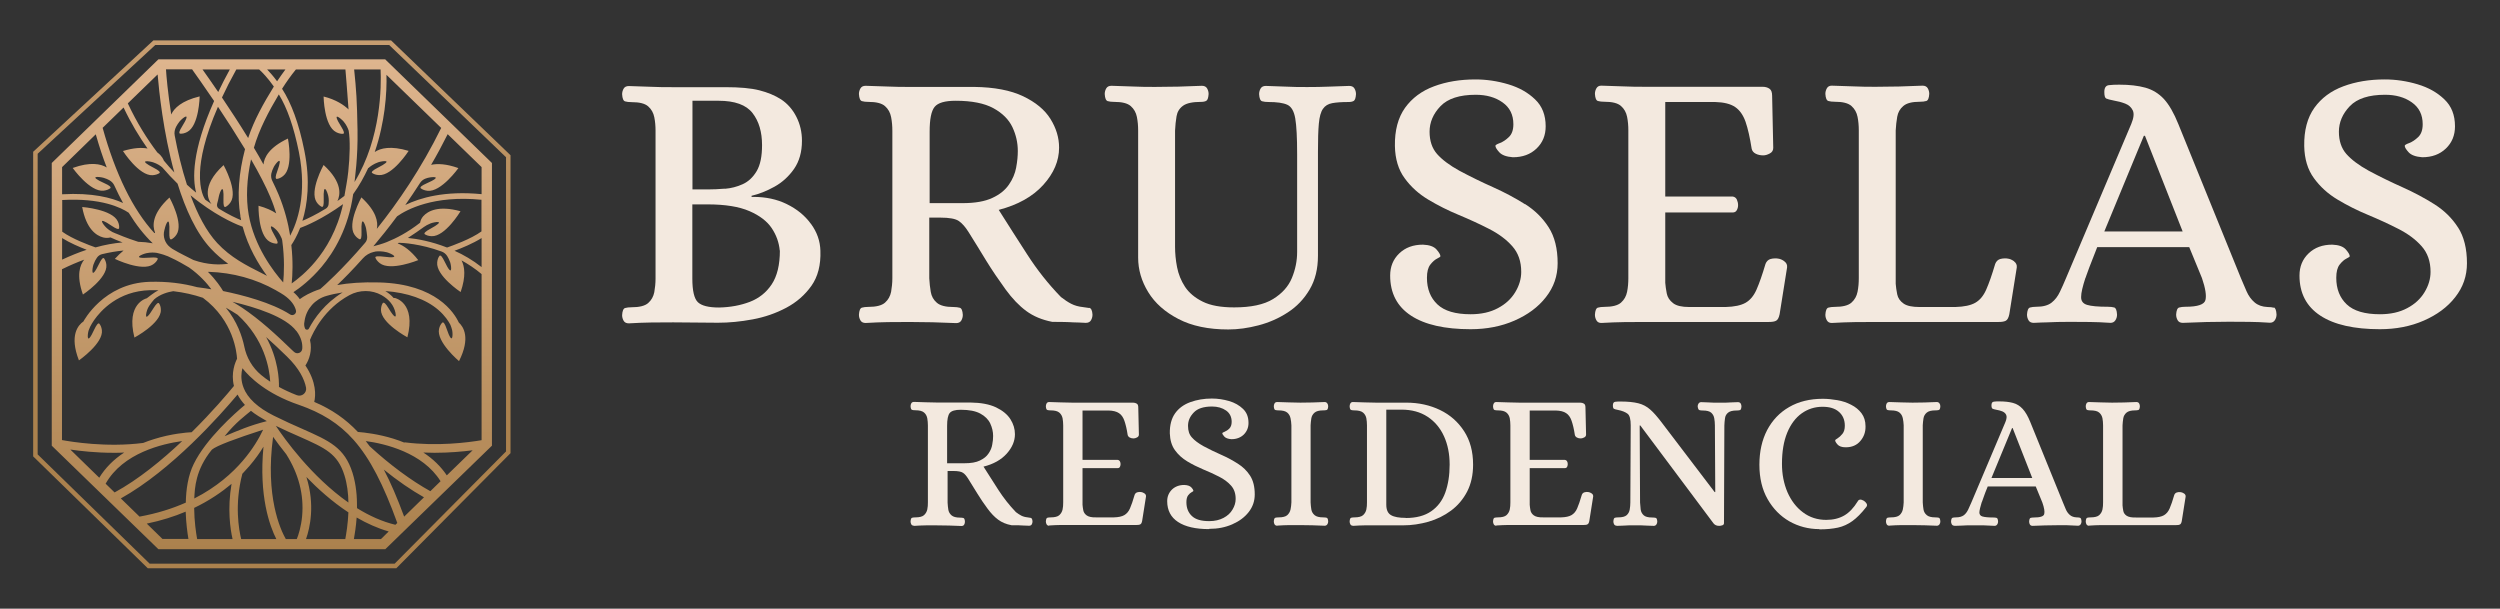 <svg viewBox="0 0 200.48 48.81" xmlns:xlink="http://www.w3.org/1999/xlink" xmlns="http://www.w3.org/2000/svg" data-name="Capa 1" id="Capa_1">
  <rect x="0" y="0" width="200.48" height="48.81" fill="#333333" stroke="none"/>
  <defs>
    <style>
      .cls-1 {
        fill: #f3e9df;
      }

      .cls-2 {
        fill: url(#Degradado_sin_nombre_21);
      }

      .cls-3 {
        fill: url(#Degradado_sin_nombre_3);
      }
    </style>
    <linearGradient gradientUnits="userSpaceOnUse" y2="-13.89" x2="21.8" y1="24.4" x1="21.8" data-name="Degradado sin nombre 3" id="Degradado_sin_nombre_3">
      <stop stop-color="#ab814d" offset="0"></stop>
      <stop stop-color="#deb58e" offset="1"></stop>
    </linearGradient>
    <linearGradient gradientUnits="userSpaceOnUse" y2="4.76" x2="21.8" y1="44.05" x1="21.8" data-name="Degradado sin nombre 21" id="Degradado_sin_nombre_21">
      <stop stop-color="#ab814d" offset="0"></stop>
      <stop stop-color="#deb58e" offset="1"></stop>
    </linearGradient>
  </defs>
  <g>
    <path d="M65.02,17.94c-.48-.66-1.12-1.18-1.94-1.58-.78-.38-1.66-.57-2.66-.57-.05,0-.1,0-.15,0v-.09c.6-.14,1.21-.38,1.84-.73.63-.35,1.15-.83,1.57-1.43.42-.61.63-1.36.63-2.25,0-.7-.15-1.34-.45-1.93-.3-.59-.71-1.05-1.22-1.39-.5-.32-1.08-.56-1.75-.73-.67-.17-1.58-.25-2.73-.25h-4.21c-.6,0-1.17,0-1.73-.03-.56-.02-1.15-.04-1.79-.06-.2,0-.34.07-.42.21-.08.14-.12.29-.12.45.02.34.1.53.24.57.14.04.31.06.51.06.64,0,1.08.11,1.34.34.26.23.42.52.49.87.07.35.1.71.1,1.09v11.85c0,.38-.04.74-.1,1.09-.07.35-.23.64-.49.87-.26.23-.71.34-1.34.34-.2,0-.37.02-.51.06-.14.04-.22.23-.24.57,0,.16.04.31.12.45.08.14.22.21.42.21.64-.04,1.24-.06,1.81-.07.57-.01,1.15-.01,1.75-.01l3.58.03c.9,0,1.83-.09,2.79-.27.97-.18,1.86-.49,2.69-.93.83-.44,1.5-1.03,2.02-1.76.52-.74.76-1.67.72-2.81-.02-.78-.27-1.49-.75-2.15M58.12,15.13c-.5.04-.95.06-1.34.06h-1.25v-7.11h2.09c1.31,0,2.22.33,2.73.99.51.66.76,1.51.76,2.57,0,.9-.14,1.59-.43,2.08-.29.49-.66.84-1.12,1.05-.46.21-.94.33-1.43.37M62.54,20.09c0,1.15-.22,2.06-.66,2.72-.44.66-1.03,1.12-1.76,1.4-.74.28-1.55.43-2.45.45-.84,0-1.4-.14-1.7-.42-.3-.28-.45-.92-.45-1.91v-5.94h1.22c1.41,0,2.53.18,3.36.54.83.36,1.42.82,1.79,1.37.37.56.58,1.15.64,1.79" class="cls-1"></path>
    <path d="M87.35,24.7c-.16-.03-.32-.05-.48-.07-.38-.04-.7-.13-.97-.27-.27-.14-.54-.32-.82-.54-1.02-1.05-1.91-2.18-2.69-3.39-.78-1.2-1.54-2.4-2.3-3.6,1.53-.4,2.72-1.06,3.57-2,.85-.94,1.27-1.93,1.27-2.99,0-.8-.23-1.56-.69-2.3-.46-.74-1.19-1.34-2.19-1.82-1.01-.48-2.31-.73-3.93-.75h-5.14c-.6,0-1.18,0-1.75-.03-.57-.02-1.17-.04-1.81-.06-.2,0-.34.07-.42.21-.08.14-.12.29-.12.45.02.34.1.53.24.57.14.04.31.06.51.06.64,0,1.08.11,1.34.34.26.23.42.52.49.88.07.36.1.73.1,1.1v11.82c0,.38-.04.74-.1,1.09-.07.35-.23.64-.49.87-.26.23-.71.34-1.34.34-.2,0-.37.02-.51.06-.14.04-.22.23-.24.57,0,.16.04.31.12.45.08.14.22.21.42.21.64-.04,1.23-.06,1.79-.07.56-.01,1.13-.01,1.73-.01,1.21,0,2.46.03,3.73.09.2,0,.34-.07.42-.21.08-.14.12-.29.12-.45-.02-.34-.1-.53-.24-.57-.14-.04-.31-.06-.51-.06-.62,0-1.06-.11-1.33-.34-.27-.23-.43-.52-.49-.87-.06-.35-.1-.71-.12-1.09v-4.87h.87c.74,0,1.24.09,1.51.28.27.19.53.49.79.91.46.74.93,1.49,1.4,2.27.48.78,1,1.54,1.55,2.3.54.74,1.09,1.31,1.66,1.73.57.42,1.26.71,2.08.87.4,0,.72,0,.96.01.24,0,.48.02.73.03.25,0,.58.02,1,.04.2,0,.34-.07.42-.21.08-.14.12-.29.12-.45-.02-.34-.11-.52-.27-.55M81.49,13.43c-.09.48-.28.94-.58,1.37-.3.44-.74.8-1.33,1.07-.59.28-1.39.42-2.4.42h-2.63v-5.73c0-1,.13-1.66.4-1.99.27-.33.83-.49,1.69-.49,1.29,0,2.3.2,3.03.6.73.4,1.23.91,1.52,1.52.29.62.43,1.25.43,1.91,0,.4-.04.84-.13,1.31" class="cls-1"></path>
    <path d="M108.19,6.89c-.64.02-1.2.04-1.7.06-.5.02-1.05.03-1.64.03s-1.15,0-1.64-.03c-.5-.02-1.07-.04-1.7-.06-.2,0-.34.07-.42.21-.08.14-.12.29-.12.45.02.34.1.53.24.57.14.04.31.06.51.06.68,0,1.18.07,1.51.22.33.15.54.52.64,1.1.1.59.15,1.54.15,2.85v7.85c0,.72-.14,1.41-.42,2.09-.28.68-.78,1.24-1.51,1.69-.73.45-1.77.67-3.12.67-1.06,0-1.9-.15-2.52-.46-.63-.31-1.1-.71-1.42-1.19-.32-.49-.53-1.02-.64-1.58-.11-.57-.16-1.11-.16-1.63v-9.32c.02-.42.06-.8.12-1.15.06-.35.23-.63.52-.84.29-.21.77-.31,1.45-.31.18,0,.32-.03.42-.09.1-.06.16-.24.18-.54,0-.16-.04-.31-.12-.45-.08-.14-.22-.21-.42-.21-1.27.06-2.52.09-3.73.09-.6,0-1.17,0-1.73-.03-.56-.02-1.15-.04-1.79-.06-.2,0-.34.07-.42.21-.08.14-.12.29-.12.45.02.34.1.53.24.57.14.04.31.06.51.06.64,0,1.08.11,1.34.34.26.23.42.52.49.87.07.35.1.71.1,1.09v10.18c0,.98.27,1.9.81,2.78.54.88,1.34,1.59,2.42,2.15,1.07.56,2.41.84,4,.84.78,0,1.58-.11,2.42-.33.84-.22,1.62-.56,2.34-1.03.73-.47,1.31-1.08,1.76-1.84.45-.76.67-1.66.67-2.72v-8.33c0-.96.02-1.71.07-2.25.05-.55.16-.95.33-1.19.17-.25.42-.4.75-.46.33-.06.76-.09,1.3-.09.18,0,.32-.03.42-.09.1-.06.16-.24.18-.54,0-.16-.04-.31-.12-.45-.08-.14-.22-.21-.42-.21" class="cls-1"></path>
    <path d="M122.3,16.38c-.79-.5-1.64-.95-2.55-1.36-.92-.41-1.82-.85-2.72-1.33-.8-.44-1.39-.89-1.79-1.34-.4-.46-.6-1.05-.6-1.79s.29-1.44.88-2.05c.59-.61,1.53-.91,2.82-.91.86,0,1.57.2,2.15.61.58.41.87.99.87,1.75,0,.46-.12.8-.36,1.03-.24.23-.48.39-.72.48-.24.09-.36.16-.36.22,0,.12.1.29.31.52.21.23.57.36,1.09.4.78,0,1.41-.23,1.9-.7.49-.47.73-1.06.73-1.78,0-.9-.28-1.62-.85-2.16-.57-.55-1.28-.95-2.15-1.21-.87-.26-1.75-.39-2.64-.39-1.21,0-2.32.18-3.31.55-1,.37-1.77.95-2.33,1.73-.56.79-.83,1.81-.81,3.06.02,1.04.28,1.9.78,2.58.5.69,1.13,1.26,1.9,1.72.77.46,1.58.87,2.43,1.22.86.36,1.67.73,2.43,1.12.77.39,1.39.85,1.87,1.39.48.54.72,1.22.72,2.06,0,.56-.16,1.1-.48,1.63-.32.53-.78.96-1.39,1.28-.61.33-1.34.49-2.19.49-1.21,0-2.1-.26-2.66-.79-.56-.53-.84-1.24-.84-2.13,0-.48.09-.83.27-1.06.18-.23.36-.39.54-.48.18-.09.27-.15.27-.19,0-.12-.1-.3-.31-.54-.21-.24-.57-.37-1.09-.39-.78,0-1.41.23-1.9.7-.49.47-.73,1.06-.73,1.78,0,1.41.56,2.48,1.67,3.21,1.11.73,2.71,1.09,4.78,1.09,1.29,0,2.47-.23,3.52-.69,1.05-.46,1.9-1.08,2.52-1.88.63-.8.94-1.7.94-2.72,0-1.17-.24-2.13-.72-2.88-.48-.75-1.11-1.37-1.9-1.87" class="cls-1"></path>
    <path d="M143.09,20.95c-.17-.12-.33-.19-.49-.21-.09-.02-.17-.02-.26-.02-.12,0-.24.02-.36.05-.19.06-.32.19-.4.39-.26.88-.5,1.56-.72,2.06-.22.5-.51.85-.88,1.06-.37.21-.9.32-1.6.34h-2.75c-.06,0-.11,0-.17,0-.59,0-1.02-.1-1.28-.3-.29-.22-.46-.48-.52-.79-.06-.31-.1-.59-.12-.85v-5.64h5.4c.16,0,.27-.06.34-.19.07-.13.1-.26.1-.4,0-.16-.04-.31-.1-.45-.07-.14-.18-.22-.34-.24h-5.4v-7.58h4c.7.02,1.23.15,1.6.4.37.25.65.65.84,1.19.19.55.35,1.27.49,2.16.04.18.15.31.33.4.18.09.38.13.6.13.16,0,.33-.05.52-.15.19-.1.28-.25.28-.45l-.09-4.18c0-.28-.07-.47-.22-.57-.15-.1-.33-.15-.55-.15h-9.38c-.6,0-1.17,0-1.73-.03-.56-.02-1.16-.04-1.82-.06-.18,0-.31.07-.39.21-.08.14-.12.29-.12.45.02.34.1.53.24.57.14.04.31.06.51.06.64,0,1.08.11,1.34.34.26.23.42.52.49.87.07.35.1.71.1,1.09v11.85c0,.38-.03.74-.1,1.09-.07.35-.23.64-.49.87-.26.23-.71.34-1.34.34-.2,0-.37.02-.51.06-.14.04-.22.23-.24.57,0,.16.04.31.12.45.08.14.21.21.39.21.66-.04,1.27-.06,1.84-.07.57-.01,1.15-.01,1.75-.01h9.85c.26,0,.45-.03.58-.1.13-.07.22-.24.28-.52l.6-3.76c.02-.2-.05-.36-.22-.48" class="cls-1"></path>
    <path d="M161.51,20.95c-.17-.12-.33-.19-.49-.21-.09-.02-.17-.02-.26-.02-.12,0-.24.02-.36.05-.19.06-.32.19-.4.39-.26.88-.5,1.56-.72,2.06-.22.5-.51.85-.88,1.06-.37.21-.9.32-1.6.34h-2.69c-.06,0-.12,0-.18,0-.58,0-1.01-.09-1.27-.27-.29-.2-.46-.45-.52-.75-.06-.3-.1-.58-.12-.84v-12.3c.02-.38.06-.74.12-1.09.06-.35.22-.64.49-.87.27-.23.71-.34,1.33-.34.2,0,.37-.02.51-.06.14-.04.22-.23.24-.57,0-.16-.04-.31-.12-.45-.08-.14-.22-.21-.42-.21-1.27.06-2.52.09-3.73.09-.6,0-1.17,0-1.73-.03-.56-.02-1.16-.04-1.82-.06-.18,0-.31.07-.39.21-.08.14-.12.29-.12.45.02.34.1.53.24.57.14.04.31.06.51.06.64,0,1.08.11,1.34.34.26.23.42.52.49.87.07.35.1.71.1,1.09v11.85c0,.38-.03.74-.1,1.09-.07.35-.23.64-.49.87-.26.23-.71.34-1.34.34-.2,0-.37.02-.51.06-.14.04-.22.23-.24.57,0,.16.04.31.12.45.08.14.21.21.39.21.66-.04,1.27-.06,1.84-.07.57-.01,1.15-.01,1.75-.01h9.79c.26,0,.45-.03.58-.1.13-.07.22-.24.28-.52l.6-3.76c.02-.2-.06-.36-.22-.48" class="cls-1"></path>
    <path d="M182.35,24.68c-.13-.04-.3-.06-.52-.06-.42-.02-.76-.14-1.03-.37-.27-.23-.48-.52-.64-.88-.16-.36-.31-.71-.45-1.05l-5.02-12.36c-.36-.9-.75-1.57-1.16-2.02-.42-.45-.92-.75-1.49-.91-.58-.16-1.27-.24-2.09-.24-.32,0-.6.01-.84.04-.24.03-.36.21-.36.55,0,.3.05.47.15.52.1.05.3.1.6.16.34.06.65.14.93.25.28.11.48.29.6.54.12.25.08.61-.12,1.09l-5.23,12.36c-.16.38-.32.75-.49,1.1-.17.36-.39.65-.67.87-.28.22-.69.33-1.22.33-.2,0-.37.02-.51.06-.14.04-.22.23-.24.57,0,.16.04.31.12.45.08.14.22.21.42.21.44-.02.8-.04,1.07-.04.28-.01.55-.02.82-.03.27-.01.6-.01,1-.01.6,0,1.13,0,1.6.01.47,0,1.02.03,1.66.07.18,0,.31-.07.4-.21.09-.14.13-.29.13-.45-.02-.34-.09-.53-.22-.57-.13-.04-.3-.06-.52-.06-.78,0-1.33-.05-1.66-.15-.33-.1-.49-.31-.48-.64,0-.33.12-.83.34-1.51.02-.02.04-.08.07-.18.03-.1.11-.32.24-.66.13-.34.34-.89.64-1.64h7.38l1.02,2.48c.28.82.37,1.4.28,1.76-.09.36-.62.54-1.6.54-.2,0-.37.02-.51.06-.14.04-.22.23-.24.57,0,.16.04.31.12.45.08.14.22.21.42.21,1.29-.06,2.53-.09,3.7-.09.6,0,1.13,0,1.61.01.48,0,1.03.03,1.67.07.18,0,.31-.07.4-.21.09-.14.13-.29.13-.45-.02-.34-.09-.53-.22-.57M175.02,18.56h-6.27l3.17-7.67h.09l3.02,7.67Z" class="cls-1"></path>
    <path d="M197.12,18.25c-.48-.75-1.11-1.37-1.9-1.87-.79-.5-1.64-.95-2.55-1.36-.92-.41-1.82-.85-2.72-1.33-.8-.44-1.39-.89-1.79-1.34-.4-.46-.6-1.05-.6-1.79s.29-1.44.88-2.05c.59-.61,1.53-.91,2.82-.91.86,0,1.57.2,2.15.61.58.41.87.99.87,1.75,0,.46-.12.8-.36,1.03-.24.23-.48.39-.72.48-.24.09-.36.16-.36.22,0,.12.1.29.31.52.21.23.57.36,1.09.4.78,0,1.41-.23,1.9-.7.49-.47.73-1.06.73-1.78,0-.9-.28-1.62-.85-2.16-.57-.55-1.28-.95-2.15-1.21-.87-.26-1.75-.39-2.64-.39-1.21,0-2.32.18-3.31.55-1,.37-1.77.95-2.33,1.73-.56.79-.83,1.81-.81,3.06.02,1.04.28,1.9.78,2.58.5.69,1.13,1.26,1.9,1.72.77.46,1.58.87,2.43,1.22.86.36,1.67.73,2.43,1.12.77.39,1.39.85,1.87,1.39.48.54.72,1.22.72,2.06,0,.56-.16,1.1-.48,1.63-.32.53-.78.96-1.39,1.28-.61.33-1.34.49-2.19.49-1.21,0-2.1-.26-2.66-.79-.56-.53-.84-1.24-.84-2.13,0-.48.09-.83.27-1.06.18-.23.36-.39.54-.48.18-.09.27-.15.27-.19,0-.12-.1-.3-.31-.54-.21-.24-.57-.37-1.09-.39-.78,0-1.41.23-1.9.7-.49.47-.73,1.06-.73,1.78,0,1.41.56,2.48,1.67,3.21,1.11.73,2.71,1.09,4.78,1.09,1.29,0,2.47-.23,3.52-.69,1.05-.46,1.9-1.08,2.52-1.88.63-.8.94-1.7.94-2.72,0-1.17-.24-2.14-.72-2.88" class="cls-1"></path>
  </g>
  <g>
    <path d="M73.3,42.16c-.1,0-.18-.04-.22-.11-.04-.07-.06-.15-.06-.23.01-.18.05-.28.12-.3.07-.02.16-.03.26-.03.33,0,.57-.06.7-.18.13-.12.22-.27.26-.45.04-.18.05-.37.05-.57v-6.17c0-.2-.02-.39-.05-.58-.04-.19-.12-.34-.26-.46-.14-.12-.37-.18-.7-.18-.1,0-.19-.01-.26-.03-.07-.02-.11-.12-.12-.3,0-.08.02-.16.06-.23.04-.07.11-.11.22-.11.33.01.65.02.94.03.3.01.6.02.91.02h2.68c.84.01,1.52.14,2.05.39.52.25.91.57,1.15.95.24.38.36.78.36,1.2,0,.55-.22,1.07-.66,1.56-.44.49-1.06.84-1.86,1.04.39.62.79,1.25,1.2,1.88.41.63.87,1.22,1.4,1.77.15.11.29.21.43.28.14.07.31.12.51.14.08.01.17.02.25.04.08.02.13.11.14.29,0,.08-.02.16-.06.23-.04.07-.11.11-.22.11-.22-.01-.39-.02-.52-.02-.13,0-.26-.01-.38-.02-.12,0-.29,0-.5,0-.43-.08-.79-.23-1.08-.45-.3-.22-.58-.52-.86-.9-.29-.39-.56-.79-.81-1.2-.25-.41-.49-.8-.73-1.18-.14-.22-.27-.38-.41-.47-.14-.1-.4-.15-.79-.15h-.45v2.54c.01.2.03.39.06.57.03.18.12.33.26.45.14.12.37.18.69.18.1,0,.19.01.26.03.07.02.11.12.12.3,0,.08-.02.16-.06.23-.04.07-.11.11-.22.11-.66-.03-1.31-.05-1.95-.05-.31,0-.61,0-.9,0-.29,0-.6.02-.93.04M75.96,37.15h1.37c.53,0,.95-.07,1.25-.22.31-.15.54-.33.69-.56.16-.23.26-.47.3-.72.05-.25.07-.48.07-.69,0-.34-.08-.68-.23-1-.15-.32-.42-.59-.79-.79-.38-.21-.91-.31-1.58-.31-.45,0-.74.09-.88.26-.14.17-.21.52-.21,1.04v2.99Z" class="cls-1"></path>
    <path d="M84.13,42.16c-.09,0-.16-.04-.2-.11-.04-.07-.06-.15-.06-.23.01-.18.05-.28.12-.3.07-.02.16-.03.26-.03.33,0,.57-.06.7-.18.13-.12.22-.27.26-.45.04-.18.05-.37.05-.57v-6.18c0-.2-.02-.39-.05-.57-.04-.18-.12-.33-.26-.45-.14-.12-.37-.18-.7-.18-.1,0-.19-.01-.26-.03-.07-.02-.11-.12-.12-.3,0-.08.02-.16.06-.23.04-.07.11-.11.2-.11.34.01.66.02.95.03.29.01.59.02.9.02h4.89c.11,0,.21.03.29.08.08.05.12.15.12.3l.05,2.18c0,.1-.05.18-.15.23-.1.05-.19.08-.27.08-.11,0-.22-.02-.31-.07-.09-.05-.15-.12-.17-.21-.07-.47-.16-.84-.26-1.13-.1-.29-.24-.49-.44-.62-.19-.13-.47-.2-.83-.21h-2.09v3.96h2.82c.08.01.14.05.18.12.04.07.05.15.05.23,0,.07-.02.14-.05.21-.04.07-.1.1-.18.1h-2.82v2.94c.01.14.03.28.06.44.03.16.12.3.27.41.15.11.4.17.76.16h1.43c.36-.01.64-.07.83-.18.19-.11.35-.29.46-.55.11-.26.24-.62.37-1.08.04-.1.11-.17.21-.2.1-.03.2-.04.32-.02.08.01.17.05.26.11.09.06.13.15.12.25l-.31,1.96c-.03.15-.08.24-.15.27-.07.04-.17.05-.3.05h-5.14c-.31,0-.62,0-.91,0-.3,0-.62.02-.96.04" class="cls-1"></path>
    <path d="M96.96,42.43c-1.08,0-1.91-.19-2.49-.57-.58-.38-.87-.94-.87-1.67,0-.37.13-.68.38-.93.25-.24.58-.37.99-.37.27.01.46.08.57.2.11.12.16.22.16.28,0,.02-.05.05-.14.1-.09.05-.19.13-.28.25-.09.12-.14.3-.14.55,0,.47.15.84.44,1.11.29.28.75.41,1.39.41.45,0,.83-.09,1.15-.26.32-.17.56-.39.72-.67.17-.28.25-.56.25-.85,0-.44-.12-.79-.37-1.07-.25-.28-.57-.52-.97-.72-.4-.2-.82-.4-1.27-.58-.45-.19-.87-.4-1.27-.64-.4-.24-.73-.54-.99-.9-.26-.36-.39-.81-.41-1.35-.01-.65.13-1.19.42-1.6.29-.41.7-.71,1.22-.9.52-.19,1.1-.29,1.73-.29.47,0,.93.07,1.38.2.45.13.83.35,1.12.63.3.29.44.66.44,1.13,0,.37-.13.68-.38.93-.25.24-.58.37-.99.37-.27-.02-.46-.09-.57-.21-.11-.12-.16-.21-.16-.27,0-.03.06-.07.19-.12.12-.05.25-.13.37-.25.12-.12.19-.3.19-.54,0-.39-.15-.7-.45-.91-.3-.21-.68-.32-1.12-.32-.68,0-1.17.16-1.47.48-.31.32-.46.67-.46,1.07s.1.7.31.93c.21.24.52.47.93.7.47.25.94.48,1.42.69.48.21.92.45,1.33.71.41.26.74.58.99.97.25.39.37.89.37,1.5,0,.53-.16,1-.49,1.42-.33.42-.77.74-1.32.98-.55.24-1.16.36-1.84.36" class="cls-1"></path>
    <path d="M102.43,42.16c-.1,0-.18-.04-.22-.11-.04-.07-.06-.15-.06-.23.01-.18.05-.28.12-.3.07-.02.16-.03.26-.03.33,0,.57-.06.7-.18.13-.12.22-.27.26-.45.04-.18.06-.37.07-.57v-6.18c-.01-.2-.03-.39-.07-.57-.04-.18-.12-.33-.26-.45-.14-.12-.37-.18-.7-.18-.1,0-.19-.01-.26-.03-.07-.02-.11-.12-.12-.3,0-.08.02-.16.06-.23.04-.07.11-.11.22-.11.33.01.65.02.94.03.3.01.6.02.91.02.63,0,1.28-.02,1.95-.05.09,0,.16.04.21.11.05.07.07.15.07.23-.01.18-.05.28-.12.3-.07.02-.17.03-.28.03-.32,0-.55.06-.69.18-.14.12-.23.27-.26.45-.03.18-.05.37-.06.57v6.18c.01.2.03.39.06.57.03.18.12.33.26.45.14.12.37.18.69.18.11,0,.21.01.28.03.07.02.11.12.12.3,0,.08-.02.16-.07.23s-.12.11-.21.11c-.66-.03-1.31-.05-1.93-.05-.31,0-.62,0-.92,0-.3,0-.62.02-.95.04" class="cls-1"></path>
    <path d="M108.49,42.16c-.09,0-.16-.04-.2-.11-.04-.07-.06-.15-.06-.23.01-.18.05-.28.12-.3.07-.02.16-.03.26-.03.33,0,.57-.06.7-.18.13-.12.22-.27.26-.45.04-.18.05-.37.05-.57v-6.18c0-.2-.02-.39-.05-.57-.04-.18-.12-.33-.26-.45-.14-.12-.37-.18-.7-.18-.1,0-.19-.01-.26-.03-.07-.02-.11-.12-.12-.3,0-.08.02-.16.06-.23.04-.07.11-.11.2-.11.34.01.66.02.95.03.29.01.59.02.9.02h2.43c1,0,1.9.2,2.71.59.81.39,1.45.96,1.93,1.7.48.74.72,1.63.72,2.68,0,.83-.16,1.55-.48,2.17-.32.61-.75,1.12-1.29,1.52-.54.4-1.15.7-1.81.89-.67.19-1.35.29-2.05.29h-2.15c-.31,0-.61,0-.9,0-.29,0-.61.02-.95.04M112.73,41.54c.84,0,1.52-.18,2.04-.54.52-.36.9-.86,1.13-1.5.23-.64.35-1.39.35-2.24s-.15-1.61-.45-2.27c-.3-.66-.74-1.19-1.32-1.57-.58-.38-1.27-.57-2.1-.57-.17,0-.38,0-.65,0-.27,0-.46,0-.56,0v7.62c0,.42.13.7.38.84.25.15.65.22,1.18.22" class="cls-1"></path>
    <path d="M119.99,42.16c-.09,0-.16-.04-.2-.11-.04-.07-.06-.15-.06-.23.01-.18.05-.28.12-.3.07-.02.16-.03.26-.03.33,0,.57-.06.7-.18.13-.12.22-.27.26-.45.04-.18.05-.37.05-.57v-6.18c0-.2-.02-.39-.05-.57-.04-.18-.12-.33-.26-.45-.14-.12-.37-.18-.7-.18-.1,0-.19-.01-.26-.03-.07-.02-.11-.12-.12-.3,0-.08.02-.16.06-.23.04-.07.11-.11.2-.11.34.01.66.02.95.03.29.01.59.02.9.02h4.89c.11,0,.21.03.29.08.08.05.12.15.12.3l.05,2.18c0,.1-.05.18-.15.23-.1.05-.19.08-.27.08-.11,0-.22-.02-.31-.07-.09-.05-.15-.12-.17-.21-.07-.47-.16-.84-.26-1.13-.1-.29-.24-.49-.44-.62-.19-.13-.47-.2-.83-.21h-2.09v3.96h2.82c.08.01.14.05.18.12.04.07.05.15.05.23,0,.07-.02.14-.05.21-.04.07-.1.1-.18.1h-2.82v2.94c.01.14.03.28.06.44.03.16.12.3.27.41.15.11.4.17.76.16h1.43c.36-.01.64-.07.83-.18.19-.11.35-.29.46-.55.11-.26.24-.62.37-1.08.04-.1.11-.17.21-.2.1-.03.2-.04.32-.02.08.01.17.05.26.11.09.06.13.15.12.25l-.31,1.96c-.03.15-.08.24-.15.27-.07.04-.17.05-.3.05h-5.14c-.31,0-.62,0-.91,0-.3,0-.62.02-.96.04" class="cls-1"></path>
    <path d="M129.66,42.16c-.1,0-.18-.04-.22-.11-.04-.07-.06-.15-.06-.23.01-.18.05-.28.12-.3.07-.02.16-.03.26-.03.33,0,.56-.06.69-.18.13-.12.21-.27.24-.45.03-.18.05-.37.05-.57l.03-6.18c0-.49-.08-.8-.25-.93-.17-.13-.43-.24-.79-.31-.16-.03-.26-.06-.31-.09-.05-.03-.08-.12-.08-.27,0-.18.06-.27.19-.29.12-.02.27-.02.44-.02.58,0,1.05.05,1.41.14.36.09.68.26.95.5.28.24.57.58.9,1.01l4.27,5.61h.05l-.03-5.34c0-.2-.02-.39-.05-.57-.03-.18-.11-.33-.24-.45-.13-.12-.36-.18-.69-.18-.1,0-.19-.01-.26-.03-.07-.02-.12-.12-.14-.3,0-.08.02-.16.07-.23.05-.07.12-.11.21-.11.23.01.41.02.55.02.14,0,.28.01.42.02.14,0,.31,0,.52,0s.38,0,.51,0c.13,0,.27-.01.41-.02.14,0,.32-.01.54-.02.1,0,.18.04.22.11.04.07.06.15.06.23-.01.18-.05.28-.12.3-.07.02-.16.03-.27.03-.32,0-.55.06-.69.18-.14.12-.22.27-.24.45-.03.18-.04.37-.05.57l-.03,7.85c-.01.08-.06.14-.15.16-.09.03-.17.04-.24.04-.2,0-.35-.07-.45-.2l-5.87-7.85h-.05l.03,6.18c.01.2.03.39.05.57.03.18.11.33.24.45.13.12.36.18.69.18.11,0,.21.01.28.03.07.02.11.12.12.3,0,.08-.02.16-.07.23-.05.07-.12.11-.21.11-.22-.01-.4-.02-.55-.02-.15,0-.3-.01-.44-.02-.14,0-.31,0-.52,0s-.38,0-.51,0c-.13,0-.26.01-.4.02-.14,0-.32.01-.55.02" class="cls-1"></path>
    <path d="M145.9,42.43c-.87,0-1.67-.21-2.4-.62-.73-.42-1.31-1.01-1.75-1.78-.44-.77-.66-1.69-.66-2.76s.21-1.99.62-2.78c.42-.79,1-1.41,1.77-1.85.76-.44,1.66-.66,2.7-.66.37,0,.76.04,1.16.11.4.07.77.19,1.11.37.34.17.62.4.83.68.21.28.32.63.32,1.04.01.45-.12.84-.41,1.18-.28.34-.68.51-1.18.51-.31,0-.53-.08-.66-.23-.13-.15-.19-.26-.18-.33,0-.03.06-.09.19-.16.13-.08.26-.2.39-.36.13-.16.19-.38.19-.65,0-.47-.16-.84-.47-1.11-.31-.28-.75-.41-1.32-.41-.62,0-1.18.18-1.67.53-.49.35-.88.87-1.16,1.55-.28.68-.42,1.51-.42,2.5,0,.83.15,1.59.44,2.27.3.68.71,1.22,1.25,1.62.53.4,1.16.6,1.86.6.56,0,1.04-.12,1.44-.35.4-.23.76-.61,1.08-1.13.09-.18.26-.19.5-.05.09.06.17.14.22.23.05.09.04.18-.03.27-.39.5-.77.88-1.12,1.13-.35.25-.74.43-1.15.52-.42.09-.91.14-1.5.14" class="cls-1"></path>
    <path d="M151.52,42.16c-.1,0-.18-.04-.22-.11-.04-.07-.06-.15-.06-.23.01-.18.05-.28.12-.3.07-.02.16-.03.27-.03.33,0,.57-.06.7-.18.13-.12.22-.27.26-.45.04-.18.06-.37.07-.57v-6.18c-.01-.2-.03-.39-.07-.57-.04-.18-.12-.33-.26-.45-.14-.12-.37-.18-.7-.18-.1,0-.19-.01-.27-.03-.07-.02-.11-.12-.12-.3,0-.08.02-.16.06-.23.04-.07.11-.11.22-.11.33.01.65.02.94.03.3.01.6.02.91.02.63,0,1.28-.02,1.95-.05.09,0,.16.04.21.11.05.07.07.15.07.23-.01.18-.05.28-.12.3-.07.02-.17.03-.28.03-.32,0-.55.06-.69.18-.14.12-.23.27-.26.45-.03.18-.05.37-.06.57v6.18c.01.2.03.39.06.57.03.18.12.33.26.45.14.12.37.18.69.18.11,0,.21.01.28.03.07.02.11.12.12.3,0,.08-.02.16-.07.23-.05.07-.12.11-.21.11-.66-.03-1.31-.05-1.93-.05-.31,0-.62,0-.92,0-.3,0-.62.02-.95.04" class="cls-1"></path>
    <path d="M156.74,42.16c-.1,0-.18-.04-.22-.11-.04-.07-.06-.15-.06-.23.01-.18.05-.28.12-.3.07-.02.16-.03.26-.03.28,0,.49-.06.64-.17.15-.11.26-.27.35-.45.09-.19.17-.38.26-.58l2.73-6.45c.1-.25.12-.44.06-.57-.06-.13-.17-.22-.31-.28-.15-.06-.31-.1-.48-.13-.16-.03-.26-.06-.31-.09-.05-.03-.08-.12-.08-.27,0-.18.06-.27.19-.29.12-.02.27-.02.44-.02.43,0,.79.04,1.09.12.3.08.56.24.78.48s.42.58.61,1.05l2.62,6.45c.07.18.15.36.23.55.08.19.19.34.33.46.14.12.32.18.54.19.11,0,.2.01.27.03.07.02.11.12.12.3,0,.08-.02.16-.07.23s-.12.11-.21.11c-.33-.02-.62-.03-.87-.04-.25,0-.53,0-.84,0-.61,0-1.26.02-1.93.05-.1,0-.18-.04-.22-.11-.04-.07-.06-.15-.06-.23.01-.18.05-.28.12-.3.07-.02.16-.03.26-.03.51,0,.79-.09.83-.28.05-.19,0-.49-.15-.92l-.53-1.29h-3.85c-.16.39-.27.68-.33.86-.07.18-.11.29-.12.34-.02.05-.03.08-.04.09-.11.35-.17.62-.18.79,0,.17.08.28.25.33.17.05.46.08.86.08.11,0,.2.01.27.03.07.02.11.12.12.3,0,.08-.02.16-.07.23-.05.07-.12.11-.21.11-.33-.02-.62-.03-.86-.04-.24,0-.52,0-.83,0-.21,0-.38,0-.52,0-.14,0-.28.01-.43.02-.15,0-.33.01-.56.02M159.7,38.33h3.27l-1.57-4h-.05l-1.65,4Z" class="cls-1"></path>
    <path d="M167.52,42.16c-.09,0-.16-.04-.2-.11-.04-.07-.06-.15-.06-.23.01-.18.05-.28.12-.3.07-.02.16-.03.26-.03.33,0,.57-.06.7-.18.13-.12.22-.27.26-.45.04-.18.05-.37.05-.57v-6.18c0-.2-.02-.39-.05-.57-.04-.18-.12-.33-.26-.45-.13-.12-.37-.18-.7-.18-.1,0-.19-.01-.26-.03-.07-.02-.11-.12-.12-.3,0-.08.02-.16.06-.23.04-.07.11-.11.2-.11.34.01.66.02.95.03.29.01.59.02.9.02.63,0,1.28-.02,1.95-.05.1,0,.18.04.22.11.04.07.06.15.06.23-.01.18-.05.28-.12.3-.07.02-.16.03-.26.03-.32,0-.55.06-.69.18-.14.12-.23.27-.26.45-.03.18-.05.37-.06.57v6.42c.01.13.03.28.06.44.03.16.12.29.27.39.15.1.4.15.76.14h1.4c.36-.01.64-.07.83-.18.19-.11.35-.29.46-.55.11-.26.24-.62.37-1.08.04-.1.11-.17.21-.2.1-.03.2-.04.32-.02.08.01.17.05.26.11.09.06.13.15.12.25l-.31,1.96c-.03.15-.08.24-.15.27-.07.04-.17.05-.3.05h-5.11c-.31,0-.62,0-.91,0-.3,0-.62.02-.96.04" class="cls-1"></path>
  </g>
  <g>
    <path d="M31.8,45.57H11.85l-.05-.05-9.14-8.92V12.17L12.3,3.24h19.06l9.58,9.21v23.89l-9.15,9.22ZM12,45.2h19.65l8.93-9V12.61L31.21,3.61H12.45L3.02,12.33v24.11l8.98,8.76Z" class="cls-3"></path>
    <path d="M30.9,4.76H12.7L4.15,13.07v22.67l8.55,8.3h18.2l8.55-8.3V13.07l-8.55-8.3ZM32.44,35.5c-.29-.12-.58-.22-.89-.32-1.23-.38-2.33-.5-2.85-.54-.97-1.03-2.09-1.81-3.5-2.41.12-.51.19-1.58-.71-2.92.3-.45.57-1.2.37-2.05.26-.65,1.15-2.5,3.16-3.59.81-.44,1.8-.44,2.58,0,.6.34.99.81,1.12,1.44v.03c.06.3-.02.48-.58-.45-.19-.32-.35-.48-.44-.39-.09.13-.14.31-.15.54-.01,1.07,2.12,2.21,2.12,2.21.71-2.78-.99-3.15-.99-3.15,0,0-.04,0-.11,0-.18-.21-.41-.4-.67-.56,1.78.13,3.25.65,4.26,1.52.53.46.82.92.96,1.19.05.12.1.27.14.43.07.31.06,1.37-.45-.13-.12-.35-.24-.56-.34-.48-.11.11-.21.27-.26.5-.24,1.04,1.6,2.59,1.6,2.59.94-1.87.36-2.75-.02-3.1-.35-.76-1.8-3.08-6.36-3.21-1.38-.04-2.49.05-3.39.21.53-.5,1.24-1.22,2.06-2.14.23-.26.54-.44.88-.52.04,0,.09-.02.13-.03.18-.02.52-.04.91.06.31.08,1.32.56-.29.35-.37-.05-.65-.04-.63.07.05.15.16.3.35.45.85.68,3.09-.24,3.09-.24-.61-.78-1.18-1.17-1.65-1.34.03-.01.06-.03.09-.05.3,0,1.73.08,3.43.7.19.07.34.19.45.36.08.13.17.3.24.5.1.3.23,1.36-.46-.08-.16-.33-.3-.52-.39-.44-.1.13-.17.3-.19.53-.11,1.06,1.88,2.38,1.88,2.38.44-1.27.32-2.06.07-2.54.54.3,1.09.66,1.61,1.1v13.32c-1.05.18-3.57.51-6.18.17h0ZM21.32,27.01c.56.49,1.11,1.02,1.68,1.57,1.02.99,1.41,1.85,1.54,2.49.09.42-.33.78-.74.62,0,0,0,0,0,0-.54-.21-1.01-.43-1.43-.66.01-.58-.05-2.23-1.04-4.02M19.27,17.32c.02.11.04.22.07.34-.37-.15-1-.44-1.78-.92-.13-.08-.19-.24-.15-.39.05-.16.1-.39.14-.6.06-.31.43-1.29.37.29-.01.37.03.59.15.56.15-.07.29-.19.42-.38.61-.89-.56-2.98-.56-2.98-1.9,1.74-1.16,2.89-.97,3.12-.16-.11-.32-.22-.49-.34-.08-.1-.49-.73-.43-2.2.04-1.08.36-2.78,1.44-5.26.69,1.03,1.45,2.22,2.17,3.4-.5,1.9-.65,3.76-.37,5.36M19.46,18.18c.44,1.63,1.25,2.99,1.95,3.94-.15-.07-.29-.15-.43-.22-1.21-.61-2.47-1.24-3.56-2.41-.88-.95-1.58-2.31-2.14-3.83.24.2.48.39.71.56,1.74,1.3,3.13,1.84,3.47,1.96M23.37,19.64c.17-.25.44-.7.7-1.36.42-.15,1.76-.7,3.44-1.91-.46,2.1-1.39,3.61-2.22,4.6-.71.85-1.42,1.42-1.9,1.76.07-.68.12-1.77-.03-3.09M23.27,18.91c-.16-1.02-.45-2.15-.93-3.31-.15-.35-.32-.73-.51-1.11-.09-.18-.11-.39-.07-.58.04-.16.1-.34.2-.53.15-.28.81-1.11.26.39-.13.35-.15.57-.03.58.16-.02.34-.09.52-.24.85-.67.38-3,.38-3-1.53.72-1.91,1.53-1.96,2.08-.24-.44-.5-.89-.77-1.34.41-1.45,1.19-2.92,2-4.28.67,1.09,1.2,2.6,1.61,4.63.68,3.41-.15,5.68-.71,6.72M21.7,15.86c.18.42.32.84.45,1.25-.34-.23-.8-.44-1.42-.61,0,0-.05,2.37.91,2.89.21.11.4.15.56.15.12-.02.06-.24-.13-.56-.8-1.38,0-.67.19-.43.16.2.26.41.33.57.02.05.03.1.04.15.2,1.45.15,2.66.08,3.38-.79-.89-2.32-2.89-2.77-5.45-.23-1.33-.15-2.85.19-4.42.63,1.09,1.19,2.16,1.57,3.07M22.16,23.3c.25.14.47.27.6.36.6.41.87.84.97,1.22.08.27-.23.49-.46.34-1.5-.96-3.82-1.56-5.38-1.88-.16-.27-.55-.88-1.22-1.54.02,0,.05,0,.09,0,1.89.06,3.75.56,5.39,1.49M23.77,26.54c.39.52.5,1.01.47,1.42-.02.34-.43.49-.67.25-.03-.03-.07-.07-.11-.1-1.35-1.31-2.64-2.49-4.04-3.43-.1-.08-.63-.39-.78-.48,1.87.44,4.26,1.2,5.12,2.34M19.04,25.23c2.17,1.97,2.57,4.31,2.63,5.38-.28-.18-.52-.37-.73-.54-.7-.58-1.17-1.39-1.35-2.28-.17-.81-.56-1.99-1.48-3.12.32.18.63.37.94.57M24.41,25.83s.02-.09.02-.14c.15-.93.83-1.7,1.75-1.96.37-.11.8-.2,1.3-.28-1.43.87-2.26,2.06-2.71,2.9-.06.12-.23.12-.3.01h0c-.08-.17-.1-.36-.06-.54M38.62,21.42c-.71-.56-1.45-.99-2.17-1.31.57-.21,1.47-.58,2.17-1.02v2.33ZM38.62,18.55c-.86.63-2.4,1.17-2.77,1.3-1.27-.5-2.42-.7-3.14-.77.33-.2,1.11-.75,1.16-.79.04-.03.07-.06.11-.08.14-.1.33-.21.56-.3.3-.11,1.36-.31-.07.46-.33.18-.5.33-.41.41.13.09.31.15.55.16,1.09.05,2.32-2,2.32-2-1.79-.49-2.62-.01-2.99.4-.13.15-.22.33-.25.52-1.01.79-1.94,1.26-2.69,1.56-.26.11-.91.3-1.06.33.6-.71,1.24-1.51,1.9-2.4.77-.54,2.92-1.71,6.77-1.33v2.53ZM38.62,13.4v2.17c-2.97-.29-4.95.3-6.12.87.39-.56.79-1.15,1.18-1.76.1-.16.25-.28.42-.35.06-.02.12-.04.18-.06.31-.09,1.38-.2-.1.45-.34.15-.53.29-.44.38.13.1.3.17.54.2,1.09.13,2.48-1.82,2.48-1.82-.98-.35-1.69-.37-2.19-.26.46-.78.9-1.6,1.33-2.46l2.72,2.64ZM30.52,5.57c.06,1.28.07,5.5-2.09,9.03.02-.28.28-1.94.24-4.19-.04-2.37-.1-3.19-.27-4.84h2.12ZM29.54,13.47s0,0,0,.01c.13-.12.4-.33.8-.47.3-.1,1.36-.27-.08.46-.33.17-.51.32-.42.4.13.09.31.16.55.17,1.09.07,2.38-1.94,2.38-1.94-1.43-.43-2.26-.22-2.72.09.43-1.24.66-2.44.79-3.41.15-1.15.17-2.13.15-2.78l4.39,4.26c-1.6,3.26-3.48,5.99-5.16,8.09.11-.55-.03-1.41-1.24-2.52,0,0-1.16,2.09-.56,2.98.13.2.28.31.42.38.12.03.16-.19.15-.56-.06-1.58.31-.6.37-.29.04.2.06.43.08.6.02.19-.03.39-.16.53-1.87,2.19-3.33,3.48-3.6,3.71-.82.27-1.33.58-1.64.81-.13-.19-.3-.38-.51-.56.5-.33,1.37-.98,2.25-2.02,1-1.19,2.16-3.11,2.54-5.84.49-.68.88-1.39,1.21-2.1M27.7,5.57c.04.56.13,1.42.25,3.21-.35-.35-1.02-.8-2-1.04,0,0,.03,2.37,1.01,2.86.21.11.4.14.56.13.12-.03.05-.24-.15-.56-.85-1.35-.03-.67.18-.43.23.27.35.55.41.73.13.75.1,2.04-.03,3.28-.07.7-.21,1.35-.31,1.96-.19.15-.38.28-.56.41.23-.47.42-1.49-1.11-2.89,0,0-1.16,2.09-.56,2.98.13.2.28.31.42.38.12.03.16-.19.15-.56-.06-1.58.31-.6.37-.29.05.25.04.48.02.65-.02.14-.1.27-.22.34-.8.49-1.47.81-1.88.98.4-1.29.65-3.17.16-5.61-.44-2.22-1.06-3.85-1.79-4.98.34-.54.71-1.06,1.11-1.55h3.96ZM22.89,5.57c-.23.31-.45.62-.67.95-.29-.4-.57-.71-.8-.95h1.46ZM20.78,5.57c.27.24.7.69,1.18,1.37-.81,1.31-1.6,2.72-2.06,4.13-.71-1.16-1.45-2.28-2.1-3.25.32-.69.7-1.44,1.15-2.25h1.83ZM18.43,5.57c-.35.64-.66,1.24-.93,1.81-.51-.76-.96-1.38-1.26-1.81h2.19ZM15.41,5.57c.29.4.95,1.34,1.76,2.53-1.8,4.03-1.73,6.26-1.44,7.35-.24-.19-.49-.41-.74-.64-.42-1.3-.74-2.66-.98-3.94-.05-.24,0-.48.11-.7.08-.14.17-.3.29-.44.2-.24,1.02-.92.18.43-.2.31-.27.53-.15.56.16.01.35-.02.56-.13.97-.49,1.01-2.86,1.01-2.86-1.45.35-2.05.95-2.28,1.45-.27-1.73-.39-3.11-.42-3.62h2.12ZM12.64,5.97c.11,1.31.45,4.63,1.34,7.86-.28-.29-.56-.61-.84-.95-.02-.05-.14-.38-.52-.65-.83-1.09-1.65-2.4-2.37-3.94l2.39-2.32ZM9.91,8.62c.59,1.25,1.25,2.34,1.92,3.29-.48-.09-1.11-.06-1.97.2,0,0,1.29,2.01,2.38,1.94.24-.02.42-.08.55-.17.09-.08-.09-.23-.42-.4-1.44-.73-.38-.56-.08-.46.33.11.58.28.72.4.42.49.83.92,1.23,1.31.63,2.03,1.49,3.95,2.67,5.21.45.48.91.87,1.39,1.21-.62.09-1.63.11-2.79-.3-.66-.35-.98-.47-1.7-.9-.05-.04-.1-.07-.15-.11-.43-.32-.62-.87-.48-1.38.01-.04.02-.08.03-.11.06-.31.43-1.29.37.29-.01.37.03.59.15.56.15-.07.29-.19.42-.38.61-.89-.56-2.98-.56-2.98-1.44,1.32-1.36,2.3-1.16,2.8.01.04-.03.06-.06.04-1.71-1.86-3.11-4.72-4.14-8.43l1.67-1.62ZM4.98,13.4l2.7-2.63c.27.95.56,1.84.88,2.66-.48-.29-1.32-.47-2.73.04,0,0,1.39,1.95,2.48,1.82.24-.03.41-.1.54-.2.08-.09-.1-.23-.44-.38-1.48-.66-.41-.54-.1-.45.18.05.33.12.46.19.18.1.32.25.4.43.22.49.46.96.7,1.4-.91-.42-2.46-.84-4.89-.7v-2.19ZM4.98,16.04c3.13-.18,4.73.61,5.34,1.02.59.96,1.23,1.78,1.93,2.45-.38-.07-.77-.11-1.17-.12-.22-.07-.98-.32-1.75-.65,0,0,0,0,0,0-.01,0-.02,0-.03-.01-.09-.04-.19-.08-.28-.12-.15-.08-.32-.19-.48-.34-.23-.21-.88-1.05.45-.14.31.21.52.29.56.18.02-.16,0-.34-.1-.55-.44-.98-2.86-1.16-2.86-1.16.33,1.78,1.14,2.3,1.68,2.44.2.05.4.05.59,0,.33.15.66.29.97.4-.7.06-1.43.19-2.17.4-.49-.17-1.87-.68-2.67-1.26v-2.52ZM4.98,19.09c.62.39,1.4.72,1.97.94-.64.21-1.3.48-1.97.79v-1.73ZM6.77,20.8c-.36.43-.67,1.26-.12,2.82,0,0,1.99-1.32,1.88-2.38-.02-.23-.1-.4-.19-.53-.09-.08-.23.11-.39.44-.69,1.43-.56.37-.46.08.08-.23.18-.42.28-.56.1-.15.25-.25.42-.29.59-.14,1.16-.24,1.72-.29-.22.18-.46.4-.7.67,0,0,2.18,1.06,3.07.44.2-.14.31-.28.37-.43.03-.12-.24-.14-.62-.11-1.62.12-.58-.3-.27-.36.34-.07.63-.05.82-.02.18.04.35.09.52.14.12.04.24.08.36.13.95.43,1.23.64,1.7.9.85.6,1.44,1.27,1.79,1.75-.39-.07-.65-.1-.7-.11l-.44-.06c-1.14-.31-2.39-.47-3.81-.43-3.71.11-5.31,3.18-5.31,3.18-.41.28-1.15,1.1-.36,3.12,0,0,1.98-1.38,1.84-2.43-.03-.23-.11-.4-.21-.52-.09-.08-.23.12-.39.45-.66,1.45-.56.39-.46.09.12-.37.43-.81.43-.81.53-.76,1.93-2.34,4.48-2.41.24,0,.46,0,.69,0-.31.15-.94.65-.94.65,0,0-1.69.38-.99,3.15,0,0,2.14-1.14,2.12-2.21,0-.23-.06-.41-.15-.54-.08-.09-.24.07-.44.39-.83,1.36-.6.34-.47.05.13-.31.52-.75.52-.75.48-.42,1.1-.59,1.53-.66.85.1,1.64.28,2.38.53,2.48,1.84,2.71,4.42,2.74,4.89-.14.27-.51,1.13-.25,2.18-.49.6-1.74,2.08-3.39,3.71-.42.02-1.63.12-3.01.55-.3.09-.6.2-.88.31-2.95.38-5.79-.1-6.51-.23v-13.7c.61-.3,1.21-.56,1.79-.77M5.64,36.05c.81.12,2.04.26,3.46.26.28,0,.57,0,.86-.02-.85.56-1.52,1.23-2,2.02l-2.32-2.26ZM8.47,38.79c1.39-2.47,4.55-3.2,6.14-3.42-1.62,1.53-3.52,3.09-5.42,4.12l-.72-.7ZM13.04,43.23l-1.27-1.24c1.16-.24,2.2-.57,3.12-.96.03.91.14,1.71.22,2.19h-2.07ZM14.89,40.31c-1.06.47-2.28.86-3.7,1.12l-1.5-1.46c4.08-2.27,8-6.71,9.36-8.33.15.29.35.56.59.83-.79.66-3.12,2.71-4.11,4.75-.45.92-.61,2.04-.63,3.09M20.12,32.94c.33.28.84.58,1.28.83-1.41.36-2.26.74-3.39,1.21.92-1.13,1.62-1.62,2.12-2.04M15.81,43.23c-.09-.48-.23-1.44-.24-2.5,1.21-.58,2.2-1.26,3-1.93-.35,2.02-.1,3.65.08,4.43h-2.84ZM15.58,39.98c.04-.84.09-2.3,1.41-3.92.37-.32,1.92-.89,4.11-1.6-.3.64-.82,1.55-1.63,2.49-.83.97-2.08,2.1-3.88,3.02M19.34,43.23c-.18-.74-.55-2.77.09-5.22h-.01c.21-.22.41-.44.59-.65.46-.54.83-1.06,1.12-1.54-.38,3.95.5,6.37,1.03,7.41h-2.81ZM24.23,41.37c-.08.87-.29,1.52-.43,1.86h-.88c-.42-.74-1.67-3.41-1.02-8.2.27.38.62.86,1.05,1.39,1,1.58,1.43,3.24,1.28,4.95M27.69,43.23h-3.15c.31-.88.74-2.73.03-4.98.91.94,2.06,1.98,3.37,2.84-.04.92-.17,1.71-.25,2.14M22.12,34.15c.68.33,1.29.6,1.84.84,2.14.95,3.11,1.38,3.66,3.12.22.7.31,1.46.32,2.19-2.97-2.08-5.15-5.14-5.82-6.15M30.55,43.23h-2.17c.07-.4.17-1.01.22-1.73.81.47,1.67.86,2.57,1.12l-.62.61ZM31.73,42.09c-1.09-.26-2.13-.74-3.1-1.34.01-.91-.07-1.91-.36-2.83-.64-2.03-1.84-2.56-4.03-3.53-.67-.29-1.42-.63-2.29-1.06-1.28-.64-2.1-1.4-2.43-2.26,0,0,0-.01.01-.02l-.02-.02s-.04-.1-.05-.15c-.16-.53-.11-1.01-.02-1.35.59.74,1.94,2.05,4.51,2.93,1.82.63,3.22,1.48,4.41,2.82h0s0,0,0,0c1.32,1.49,2.39,3.59,3.5,6.66l-.15.14ZM32.41,41.43c-.56-1.51-1.08-2.73-1.63-3.77,1.09.88,2.19,1.64,3.22,2.22l-1.59,1.55ZM34.51,39.39c-1.53-.85-3.24-2.11-4.86-3.6-.1-.14-.21-.28-.32-.42,1.55.21,4.56.92,6,3.22l-.82.8ZM33.95,36.29c.3.01.6.02.89.02,1.2,0,2.27-.1,3.06-.2l-2.07,2.01c-.47-.7-1.1-1.32-1.88-1.83" class="cls-2"></path>
  </g>
</svg>